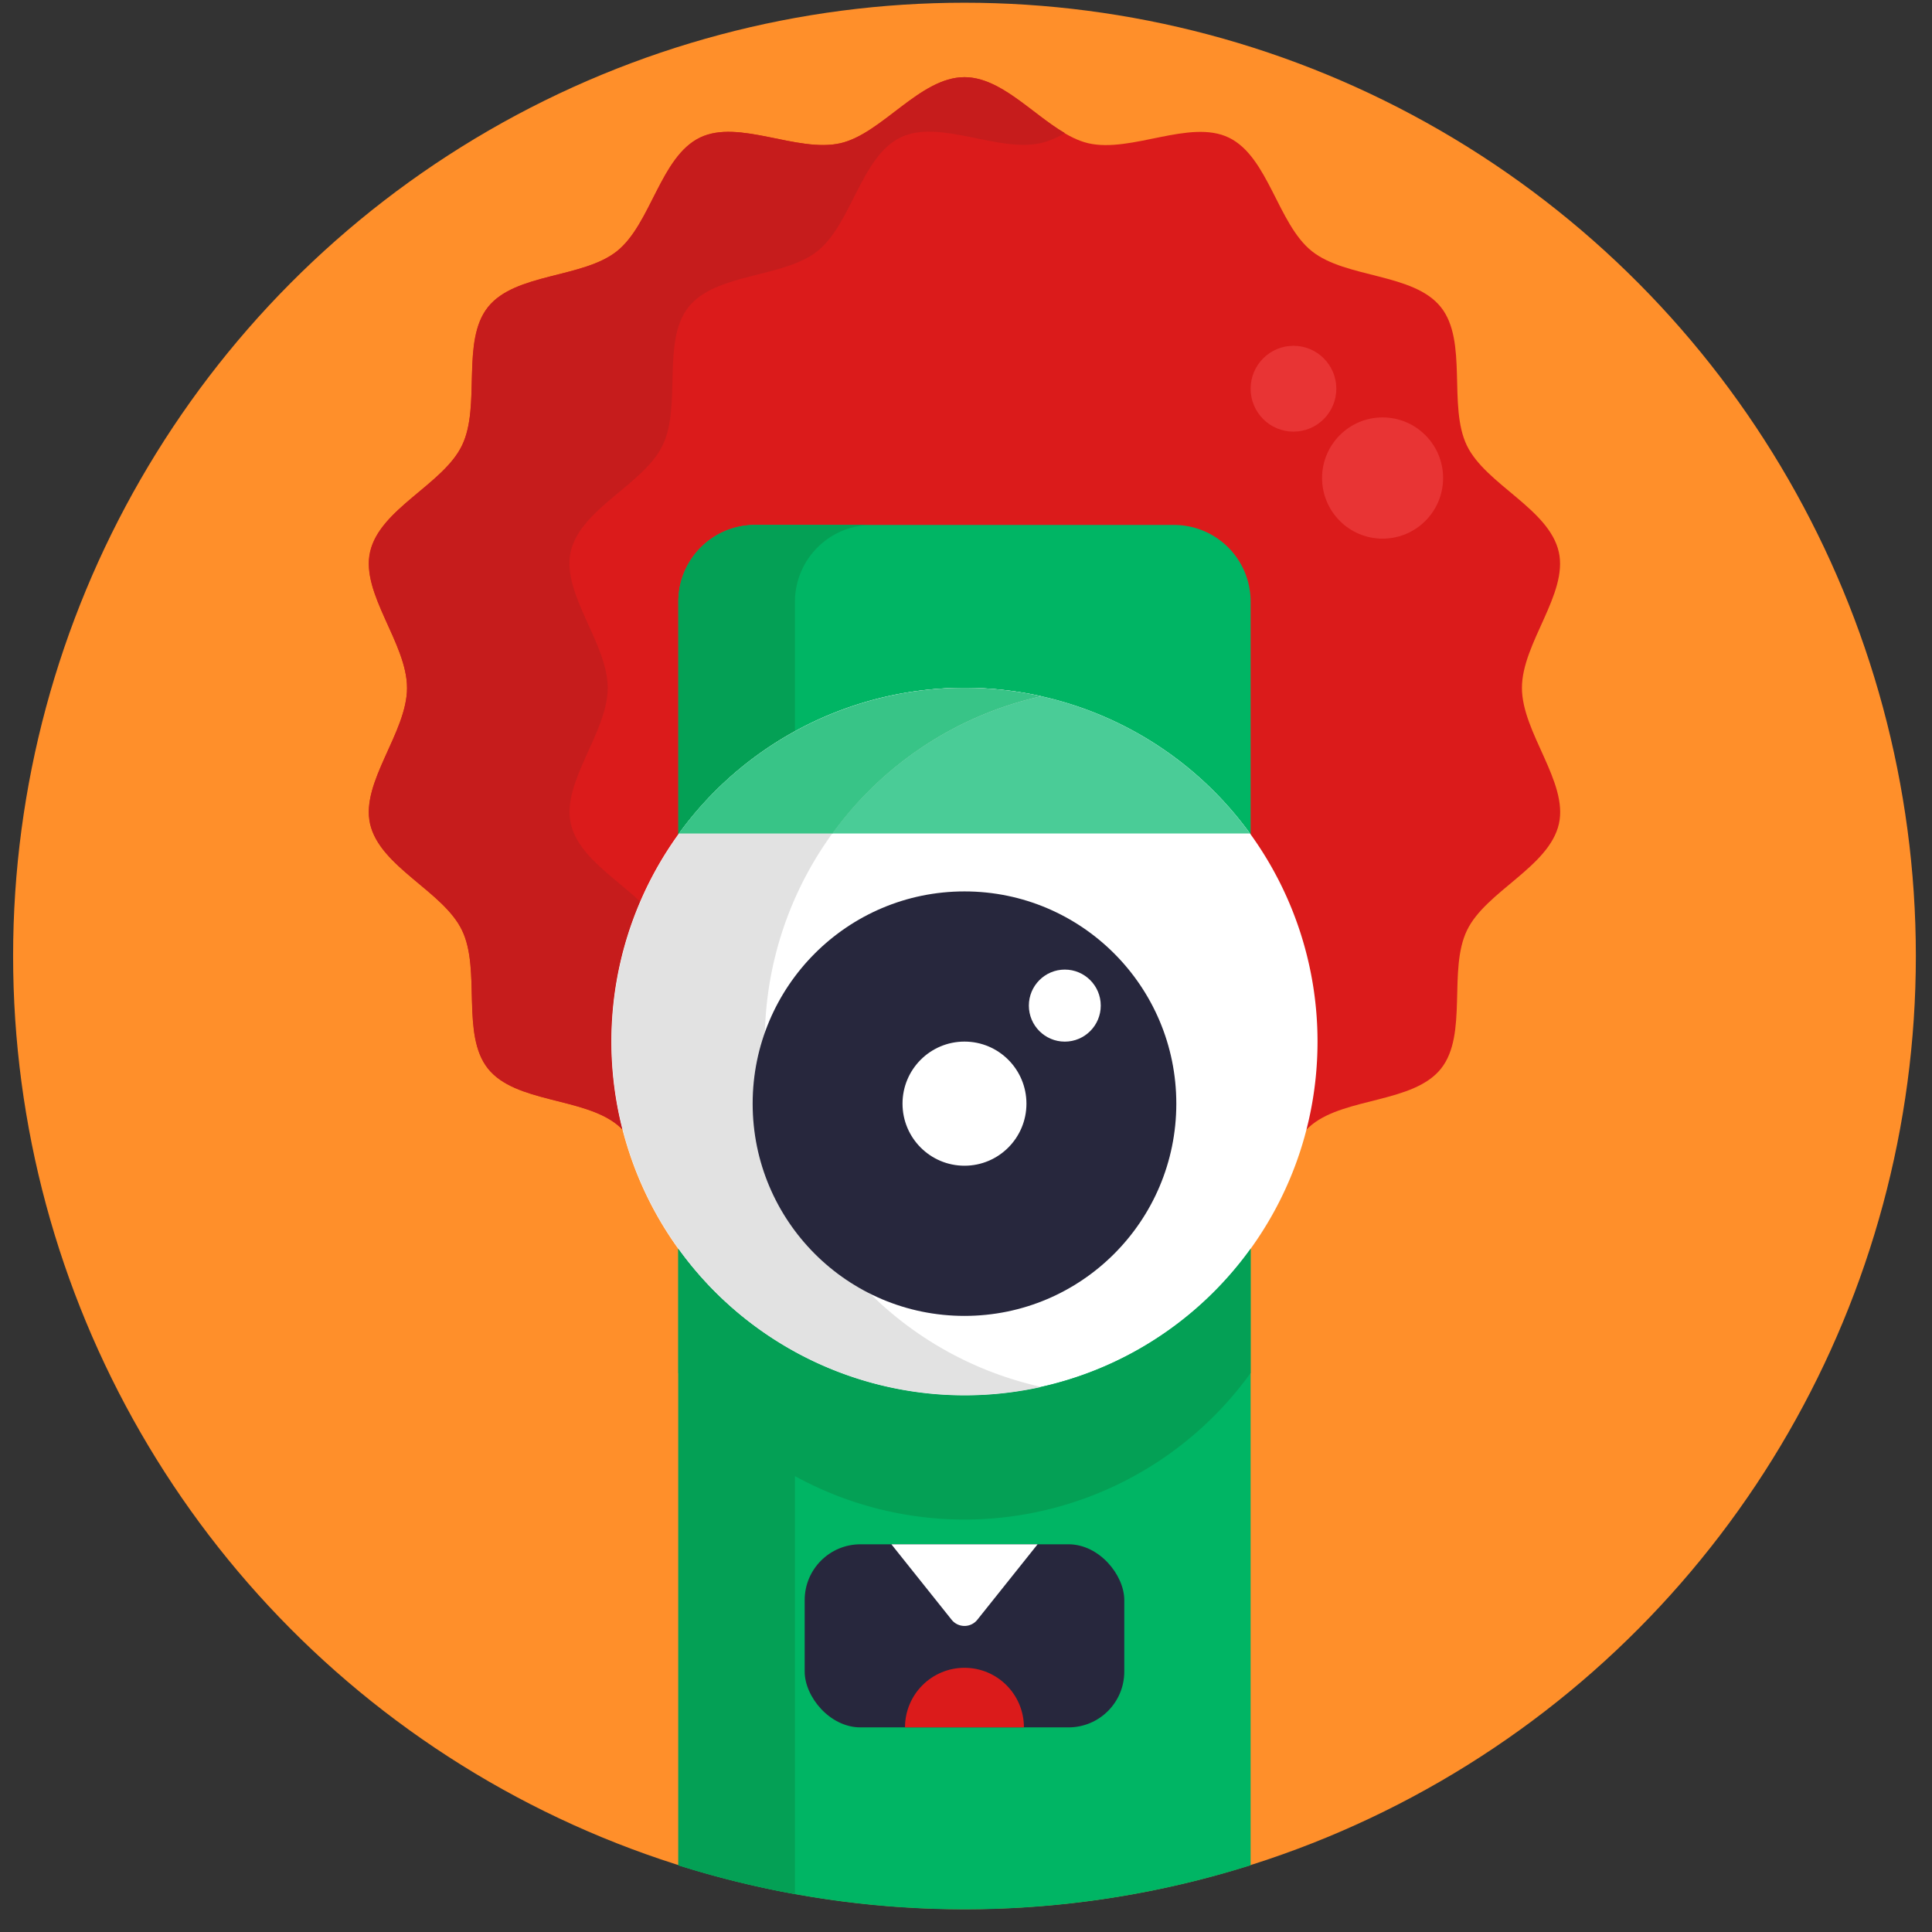 <svg width="56" height="56" viewBox="0 0 56 56" xmlns="http://www.w3.org/2000/svg">
    <rect x="0" y="0" width="56" height="56" fill="#333333" stroke="none"/>
    <g fill-rule="nonzero" fill="none">
        <ellipse cx="27.576" cy="27.63" rx="27.576" ry="27.63" fill="#FF8F2A" transform="translate(.38 .079)"/>
        <g transform="translate(10.689 2.237)">
            <path d="M1.11 17.7c0 1.296-1.345 2.727-1.07 3.94.284 1.252 2.121 1.956 2.665 3.086.553 1.148-.036 3.022.754 4.012.791.99 2.748.83 3.738 1.619.99.789 1.26 2.74 2.408 3.293 1.127.54 2.819-.45 4.07-.164 1.205.278 2.3 1.916 3.592 1.916 1.292 0 2.387-1.638 3.597-1.914 1.25-.285 2.942.709 4.07.164 1.146-.554 1.422-2.505 2.407-3.293.984-.788 2.948-.63 3.737-1.619.79-.989.198-2.863.755-4.012.543-1.13 2.381-1.835 2.664-3.086.272-1.215-1.072-2.646-1.072-3.941s1.344-2.727 1.068-3.94c-.283-1.252-2.12-1.955-2.665-3.086-.552-1.148.037-3.022-.754-4.011-.79-.99-2.748-.83-3.738-1.62-.99-.788-1.26-2.739-2.407-3.292-1.127-.545-2.82.449-4.07.164C19.654 1.637 18.56 0 17.267 0c-1.293 0-2.387 1.637-3.597 1.914-1.25.285-2.943-.71-4.07-.164-1.147.553-1.422 2.505-2.407 3.293-.985.787-2.948.63-3.738 1.619-.79.988-.197 2.863-.754 4.011C2.163 11.803.32 12.508.036 13.76c-.271 1.215 1.073 2.647 1.073 3.942z" fill="#DB1B1B"/>
            <path d="M19.487 33.488c.243.062.475.161.688.295-.95.555-1.863 1.619-2.908 1.619-1.293 0-2.387-1.638-3.597-1.914-1.25-.285-2.943.709-4.07.164-1.147-.554-1.422-2.505-2.407-3.293-.985-.788-2.948-.63-3.738-1.619s-.197-2.863-.754-4.012C2.163 23.598.32 22.893.036 21.642c-.271-1.215 1.073-2.646 1.073-3.941S-.235 14.974.041 13.76c.283-1.252 2.12-1.955 2.664-3.086.553-1.148-.036-3.022.754-4.011.791-.99 2.748-.83 3.738-1.62.99-.788 1.26-2.739 2.407-3.292 1.128-.545 2.82.449 4.07.164C14.88 1.637 15.974 0 17.267 0c1.045 0 1.958 1.067 2.908 1.619-.213.132-.445.23-.688.29-1.25.285-2.943-.709-4.07-.164-1.147.554-1.423 2.505-2.407 3.293-.985.788-2.948.63-3.738 1.62-.79.988-.197 2.863-.754 4.011-.539 1.13-2.382 1.835-2.665 3.086-.271 1.22 1.073 2.65 1.073 3.946 0 1.295-1.344 2.726-1.069 3.94.284 1.251 2.121 1.955 2.665 3.085.553 1.148-.036 3.022.754 4.012.79.99 2.748.83 3.738 1.619.99.789 1.26 2.74 2.408 3.293 1.122.547 2.814-.447 4.065-.162z" fill="#C61C1C"/>
            <path d="M25.561 15.204V51.83a27.59 27.59 0 0 1-16.588 0V15.204c0-1.229.995-2.225 2.222-2.225h12.144a2.22 2.22 0 0 1 2.222 2.225z" fill="#00B564"/>
            <path d="M14.574 12.979a2.228 2.228 0 0 0-2.221 2.226v37.46a27.44 27.44 0 0 1-3.38-.835V15.204c0-1.229.995-2.225 2.222-2.225h3.379z" fill="#04A055"/>
            <path d="M27.5 27.954c0 5.043-3.661 9.337-8.632 10.126a10.232 10.232 0 0 1-11.333-6.957 10.261 10.261 0 0 1 5.083-12.305 10.22 10.22 0 0 1 12.925 3.104 10.267 10.267 0 0 1 1.957 6.032z" fill="#FFF"/>
            <path d="M25.561 33.96v3.6a10.227 10.227 0 0 1-8.294 4.248c-3.285 0-6.37-1.58-8.294-4.248v-3.6a10.227 10.227 0 0 0 8.294 4.249c3.285 0 6.37-1.58 8.294-4.248z" fill="#04A055"/>
            <path d="M25.543 21.922H8.99a10.227 10.227 0 0 1 8.276-4.223c3.274 0 6.35 1.57 8.276 4.223z" fill="#4ACC97"/>
            <path d="M19.493 37.964a10.224 10.224 0 0 1-10.685-4.25 10.27 10.27 0 0 1 0-11.52 10.224 10.224 0 0 1 10.685-4.25 10.249 10.249 0 0 0-8.014 10.01c0 4.806 3.332 8.968 8.014 10.01z" fill="#E2E2E2"/>
            <path d="M19.493 17.945a10.232 10.232 0 0 0-6.05 3.977H8.99c2.4-3.3 6.524-4.862 10.502-3.977z" fill="#38C487"/>
            <ellipse fill="#E83434" cx="29.386" cy="11.619" rx="1.754" ry="1.757"/>
            <ellipse fill="#E83434" cx="26.803" cy="9.03" rx="1.242" ry="1.244"/>
            <ellipse fill="#27273D" cx="17.267" cy="29.753" rx="6.14" ry="6.152"/>
            <ellipse fill="#FFF" cx="17.267" cy="29.753" rx="1.796" ry="1.799"/>
            <ellipse fill="#FFF" cx="20.175" cy="26.911" rx="1.042" ry="1.044"/>
            <rect fill="#27273D" x="12.635" y="42.525" width="9.264" height="5.307" rx="1.617"/>
            <path d="M17.267 42.525h-2.119l1.746 2.187a.477.477 0 0 0 .746 0l1.746-2.187h-2.12z" fill="#FFF"/>
            <path d="M18.99 47.832c0-.954-.771-1.727-1.723-1.727-.952 0-1.724.773-1.724 1.727h3.447z" fill="#DB1B1B"/>
        </g>
    </g>
</svg>
